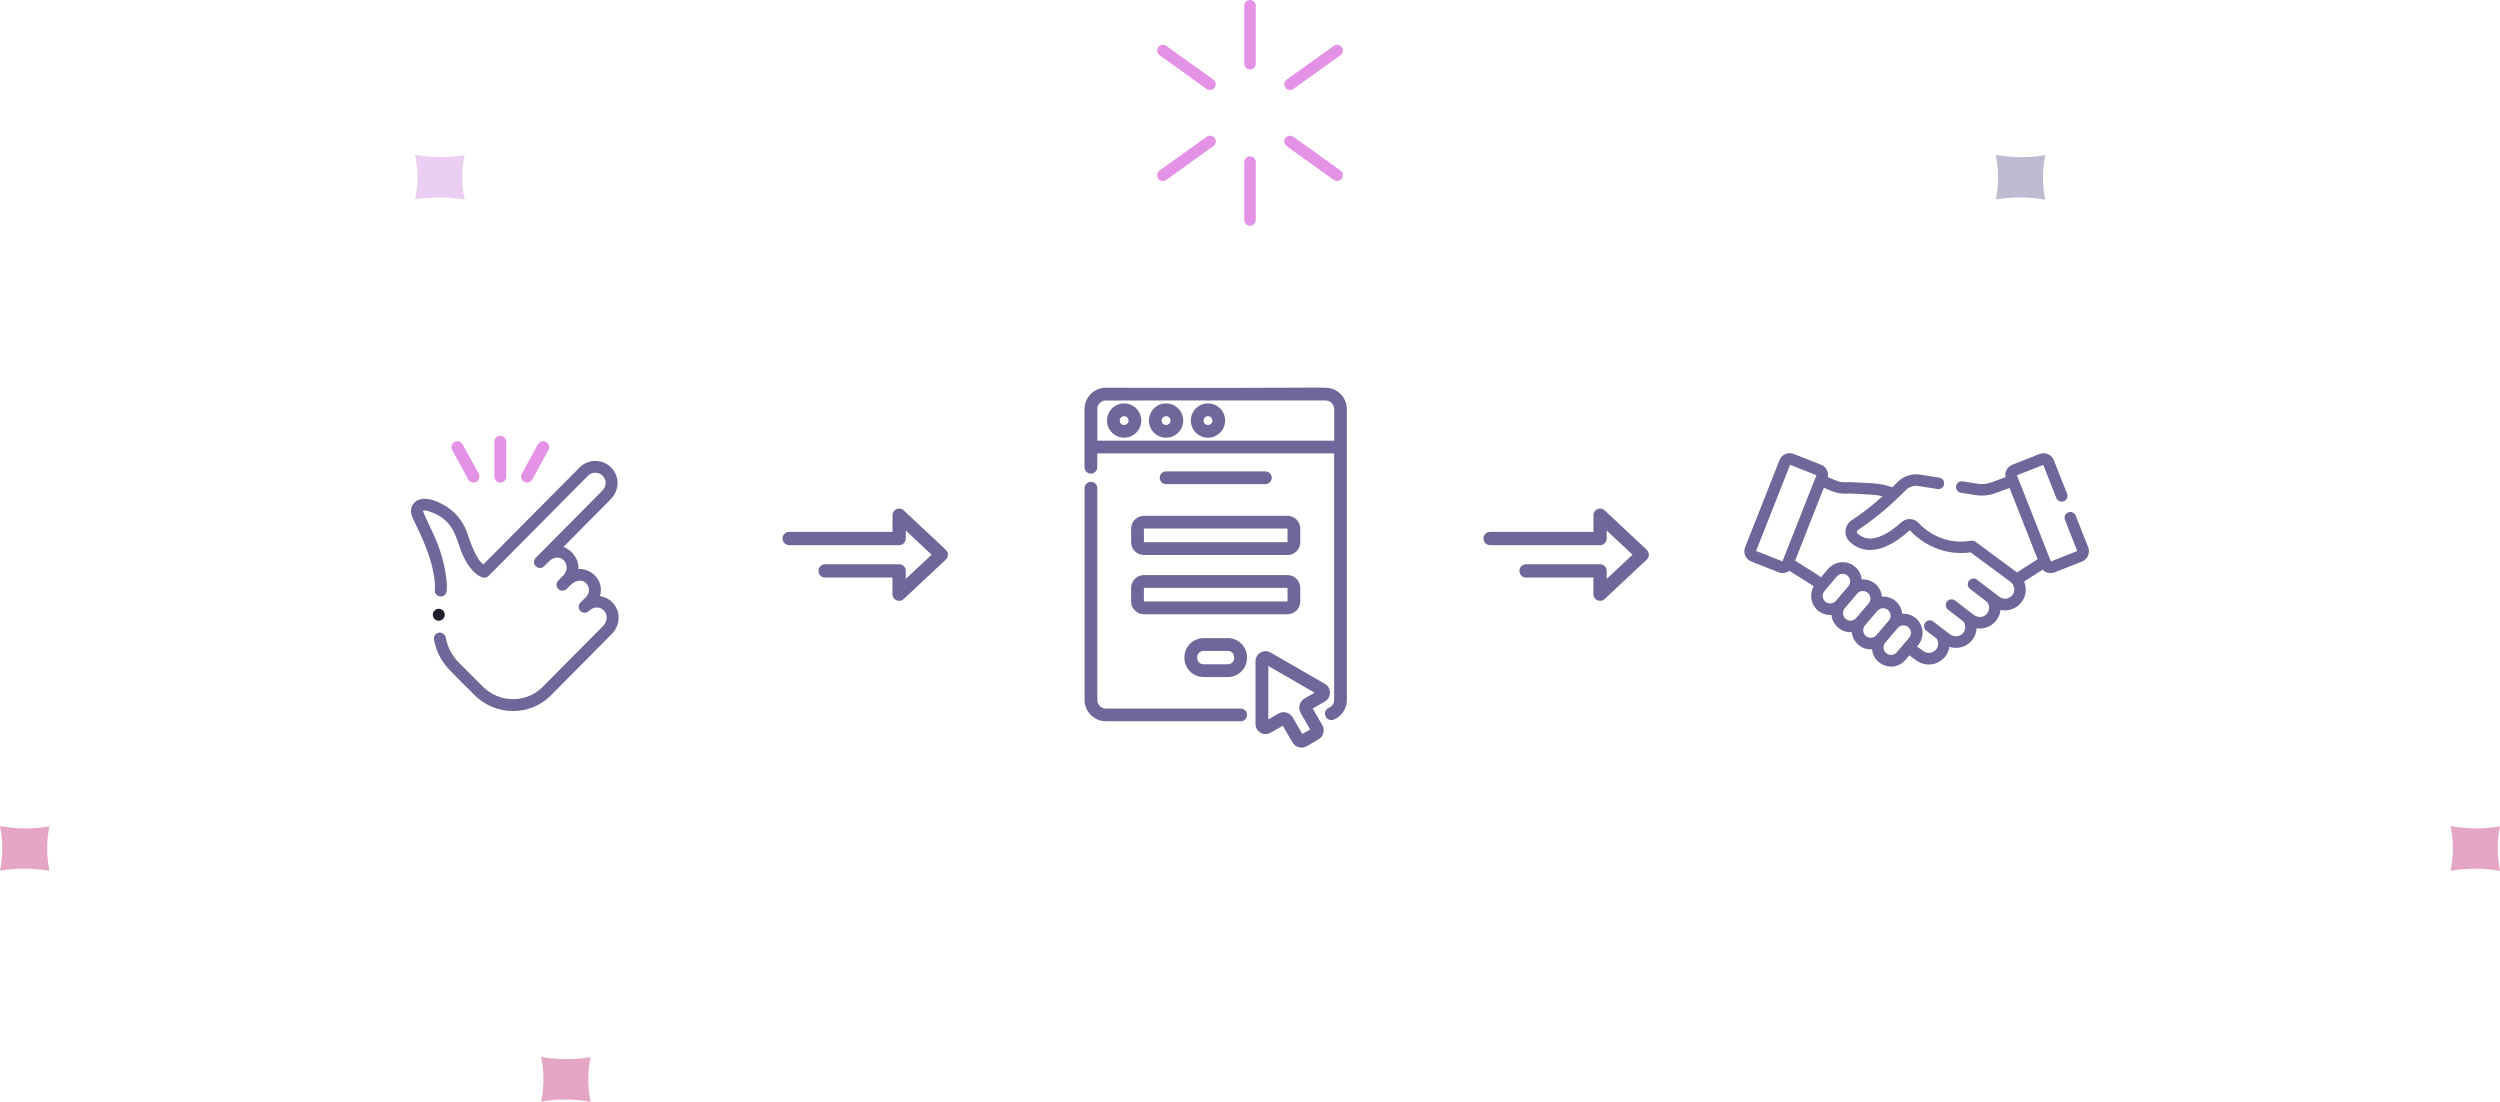 <?xml version="1.0" encoding="UTF-8"?> <svg xmlns="http://www.w3.org/2000/svg" id="Layer_2" data-name="Layer 2" viewBox="0 0 612.18 269.78"><defs><style> .cls-1 { fill: #e492e6; } .cls-2 { fill: #c22c77; } .cls-2, .cls-3, .cls-4 { opacity: .42; } .cls-3 { fill: #635d90; } .cls-4 { fill: #cc8ee0; } .cls-5 { fill: #1e1e2d; } .cls-6 { fill: #6d6899; } </style></defs><g id="smarter_recovery_white" data-name="smarter recovery white"><g><path class="cls-2" d="M12.07,213.25c-2.08-.35-4.17-.53-6.19-.53h-.03c-1.98,0-3.93.17-5.84.49v-.02c.37-1.8.56-3.61.56-5.39,0-1.87-.2-3.71-.58-5.51h.04c2.08.37,4.18.55,6.24.55s3.93-.17,5.84-.49v.03c-.39,1.86-.58,3.68-.56,5.4,0,1.85.2,3.68.57,5.47h-.04s0,0,0,0Z"></path><path class="cls-2" d="M612.14,213.25c-2.08-.35-4.17-.53-6.19-.53h-.03c-1.98,0-3.93.17-5.84.49v-.02c.37-1.8.56-3.61.56-5.39,0-1.87-.2-3.71-.58-5.51h.04c2.08.37,4.18.55,6.24.55s3.93-.17,5.84-.49v.03c-.39,1.86-.58,3.68-.56,5.4,0,1.85.2,3.68.57,5.47h-.04s0,0,0,0Z"></path><path class="cls-2" d="M144.58,269.77c-2.08-.35-4.17-.53-6.19-.53h-.03c-1.98,0-3.93.17-5.84.49v-.02c.37-1.8.56-3.61.56-5.39,0-1.87-.2-3.71-.58-5.51h.04c2.08.37,4.18.55,6.24.55s3.93-.17,5.84-.49v.03c-.39,1.86-.58,3.68-.56,5.4,0,1.85.2,3.68.57,5.47h-.04s0,0,0,0Z"></path><path class="cls-4" d="M113.73,48.89c-2.08-.35-4.17-.53-6.19-.53h-.03c-1.98,0-3.93.17-5.84.49v-.02c.37-1.8.56-3.61.56-5.39,0-1.87-.2-3.71-.58-5.51h.04c2.08.37,4.18.55,6.24.55s3.93-.17,5.84-.49v.03c-.39,1.86-.58,3.68-.56,5.4,0,1.85.2,3.68.57,5.47h-.04s0,0,0,0Z"></path><path class="cls-3" d="M500.78,48.89c-2.08-.35-4.17-.53-6.19-.53h-.03c-1.98,0-3.93.17-5.84.49v-.02c.37-1.8.56-3.61.56-5.39,0-1.87-.2-3.71-.58-5.51h.04c2.08.37,4.18.55,6.24.55s3.93-.17,5.84-.49v.03c-.39,1.86-.58,3.68-.56,5.4,0,1.85.2,3.68.57,5.47h-.04s0,0,0,0Z"></path></g><g><path class="cls-1" d="M296.3,22.05c-.28,0-.57-.09-.82-.26l-11.54-8.26c-.63-.45-.78-1.34-.33-1.97.45-.63,1.34-.78,1.97-.33l11.54,8.26c.63.45.78,1.34.33,1.97-.28.39-.71.59-1.15.59Z"></path><path class="cls-1" d="M327.42,44.31c-.28,0-.57-.09-.82-.26l-11.54-8.26c-.63-.45-.78-1.34-.33-1.97.45-.63,1.34-.78,1.97-.33l11.54,8.26c.63.45.78,1.34.33,1.97-.28.39-.71.59-1.15.59Z"></path><path class="cls-1" d="M315.88,22.05c-.44,0-.87-.21-1.15-.59-.45-.63-.31-1.52.33-1.97l11.54-8.26c.63-.45,1.52-.31,1.97.33.45.63.31,1.52-.33,1.97l-11.54,8.26c-.25.18-.54.26-.82.26Z"></path><path class="cls-1" d="M284.76,44.31c-.44,0-.87-.21-1.15-.59-.45-.63-.31-1.52.33-1.97l11.54-8.26c.63-.45,1.52-.31,1.97.33.45.63.31,1.52-.33,1.97l-11.54,8.26c-.25.18-.54.26-.82.26Z"></path><path class="cls-1" d="M306.09,17.01c-.78,0-1.41-.63-1.41-1.41V1.41c0-.78.63-1.41,1.41-1.41s1.41.63,1.41,1.41v14.19c0,.78-.63,1.41-1.41,1.41Z"></path><path class="cls-1" d="M306.09,55.28c-.78,0-1.41-.63-1.41-1.41v-14.19c0-.78.63-1.41,1.41-1.41s1.41.63,1.41,1.41v14.19c0,.78-.63,1.41-1.41,1.41Z"></path></g><g><g><path class="cls-6" d="M428.92,137.32l6.7,2.64c.88.35,1.85.16,2.54-.41l5.3,3.34.91.64c-1.15,1.83-.86,4.32.9,5.81.96.82,2.19,1.17,3.39,1.04.07,1.26.64,2.38,1.58,3.17.92.78,2.11,1.18,3.39,1.04.07,1.26.64,2.38,1.58,3.17.93.78,2.12,1.17,3.39,1.04.07,1.19.6,2.35,1.57,3.17,1.89,1.6,4.72,1.37,6.32-.52l1.06-1.25,1.79,1.32c3.1,2.29,7.48.41,7.89-3.39,3.2,1.16,6.59-1.08,6.64-4.52,3.01.57,5.69-1.62,5.85-4.52,3.91,1.04,7.44-2.91,5.72-6.77l4.79-3.08c.69.81,1.83,1.12,2.84.72l6.7-2.64c1.29-.51,1.92-1.97,1.42-3.26l-3.06-7.76c-.25-.63-.96-.94-1.6-.69-.63.25-.94.96-.69,1.6l3.06,7.76s0,.06-.03.07l-6.7,2.64s-.06,0-.07-.03c-.23-.59-7.75-19.65-8.42-21.33,0,0,0-.02,0-.04s.02-.02.03-.03l6.7-2.64s.02,0,.04,0c.02,0,.02.02.03.03l3.24,8.22c.25.63.96.94,1.6.69.63-.25.94-.96.69-1.6l-3.24-8.22c-.51-1.29-1.97-1.92-3.26-1.42l-6.7,2.64c-1.2.47-1.83,1.76-1.51,2.97l-3.59,1.33c-1.12.41-2.33.53-3.51.35l-3.63-.58c-.67-.11-1.3.35-1.41,1.02-.11.67.35,1.3,1.02,1.41l3.63.58c1.59.25,3.23.09,4.74-.47l3.62-1.34c.39,1,6.6,16.73,7.01,17.76l-5.28,3.39-.09-.07s0,0,0,0c-.57-.42-9.75-7.2-10.18-7.51-.26-.19-.59-.28-.97-.22-5.1.87-9.67-.95-13.03-4.46-1.05-1.09-2.75-1.15-3.88-.13-3.26,2.93-7.82,5.78-11,2.75-.32-.3-.32-.86.16-1.17,4.06-2.61,8.27-6.28,11.65-9.7.84-.85,2.05-1.25,3.24-1.06l4.67.74c.67.11,1.3-.35,1.41-1.02.11-.67-.35-1.3-1.02-1.41l-4.67-.74c-1.97-.31-3.98.35-5.38,1.76-.39.4-.85.86-1.38,1.36-1.58-.56-3.22-.89-4.89-.99-4.89-.27-5.32-.33-6.43-.26-.87.06-1.76-.09-2.57-.43l-2.17-.91c.31-1.21-.32-2.5-1.51-2.97l-6.7-2.64c-1.29-.51-2.75.13-3.26,1.42l-8.42,21.33c-.51,1.29.12,2.75,1.42,3.26h0ZM449.71,147.23c-.72.85-2,.96-2.85.23-.86-.73-.95-2-.24-2.85l3.04-3.57c.7-.83,1.99-.97,2.85-.23.85.72.96,2,.23,2.85,0,0,0,0,0,0l-3.04,3.57ZM454.68,151.44c-.72.85-2,.96-2.85.23-.86-.73-.95-2-.24-2.85l3.04-3.57c.76-.89,2.16-.97,3-.09,0,0,.01.01.02.02.69.74.74,1.9.07,2.69l-3.04,3.57ZM459.64,155.65c-.73.86-2,.95-2.85.23-.86-.73-.95-2-.24-2.85l3.04-3.57c.72-.85,2.01-.95,2.85-.23.85.72.96,2,.23,2.85,0,0,0,0,0,0l-3.04,3.57ZM467.66,156.26s0,.01-.01.02c-.49.58-1.84,2.16-3.04,3.57-.72.85-2,.96-2.85.23-.85-.72-.96-2-.24-2.85l3.04-3.57c.73-.86,2-.95,2.85-.23.83.71.96,1.97.25,2.83ZM446.51,119.22l2.1.88c1.15.48,2.42.7,3.67.62.94-.06,1.26-.02,6.13.26,1,.06,1.99.21,2.96.46-2.41,2.17-5.11,4.35-7.82,6.09-1.74,1.11-1.99,3.57-.49,5,2.06,1.95,6.65,4.2,14.35-2.71.14-.12.34-.12.46,0,3.73,3.89,9.01,6.06,14.71,5.26.65.45-.6-.46,9.79,7.21h0c1.11.82,1.42,2.43.55,3.55-.83,1.06-2.32,1.26-3.4.47-1.46-1.08-.38-.26-5.51-4.21-.54-.42-1.31-.31-1.73.22-.41.54-.31,1.31.22,1.73l4.25,3.28c.73.97.65,2.36-.22,3.23-.85.85-2.26.93-3.27.19-.98-.72-.17-.1-4.64-3.55-.54-.41-1.31-.31-1.73.22-.41.54-.31,1.31.22,1.73l3.77,2.9c.71.92.68,2.25-.1,3.13-.84.95-2.32,1.08-3.38.3-1.7-1.25-.85-.61-4.12-3.14-.54-.42-1.31-.32-1.73.22-.42.54-.32,1.31.22,1.73l2.62,2.02c.59.95.48,2.19-.3,3.01-.85.89-2.28.99-3.31.23l-1.65-1.22.38-.45c.76-.89,1.15-2.05,1.05-3.27-.1-1.23-.69-2.3-1.57-3.05-.92-.78-2.11-1.18-3.39-1.04-.07-1.19-.61-2.35-1.58-3.17-.91-.77-2.07-1.15-3.27-1.05-.04,0-.08,0-.12.01,0-.04,0-.08,0-.12-.08-.95-.45-1.83-1.06-2.54,0,0,0,0-.01-.01-.97-1.12-2.41-1.69-3.89-1.53-.07-1.24-.63-2.37-1.58-3.17-1.89-1.6-4.72-1.37-6.32.52l-1.85,2.18-1.08-.76s-.03-.02-.05-.03l-5.46-3.45c4.13-10.47,2.58-6.55,7.17-18.16h0ZM429.8,134.97l8.42-21.33s.03-.03.05-.03c0,0,.01,0,.02,0l6.7,2.64s.04.04.03.07c-.4,1.03-8.15,20.66-8.42,21.33-.01.03-.04.04-.07.03l-6.7-2.64s-.04-.04-.03-.07h0Z"></path><path class="cls-6" d="M463.05,163.22c-1.1,0-2.16-.39-3.01-1.11-.94-.79-1.51-1.89-1.62-3.11-1.22.09-2.4-.3-3.34-1.1-.94-.79-1.51-1.89-1.63-3.11-1.22.09-2.4-.3-3.34-1.1-.94-.79-1.51-1.89-1.63-3.11-1.22.09-2.4-.3-3.34-1.09-1.72-1.46-2.14-3.96-1.02-5.9l-.77-.54-5.19-3.27c-.75.57-1.74.71-2.62.36l-6.7-2.64c-.67-.26-1.2-.77-1.48-1.43-.29-.66-.3-1.39-.03-2.06l8.42-21.33c.26-.67.77-1.2,1.43-1.48.66-.29,1.39-.3,2.06-.04l6.7,2.64c1.21.48,1.9,1.76,1.65,3.03l2.03.85c.78.33,1.64.47,2.48.42.93-.06,1.38-.03,4.32.13.6.03,1.3.07,2.13.12,1.64.09,3.27.41,4.83.96.44-.43.88-.86,1.29-1.28,1.44-1.46,3.51-2.13,5.54-1.81l4.67.74c.37.06.7.26.92.57.22.31.31.68.25,1.05-.06.37-.26.7-.56.92-.31.22-.68.31-1.05.25l-4.67-.74c-1.13-.18-2.28.2-3.09,1.01-3.88,3.92-8.03,7.38-11.68,9.73-.17.11-.28.27-.3.45-.02.16.04.32.16.43,3.09,2.93,7.55.12,10.76-2.76,1.21-1.08,3.02-1.02,4.14.14,3.5,3.65,8.07,5.22,12.87,4.4.41-.07.79.02,1.11.25.32.24,5.55,4.1,8.4,6.2l1.77,1.31,5.05-3.24c-.71-1.79-6.14-15.56-6.88-17.45l-3.45,1.28c-1.54.57-3.21.73-4.84.48l-3.63-.58c-.77-.12-1.3-.85-1.17-1.62.12-.77.85-1.3,1.62-1.17l3.63.58c1.15.18,2.33.07,3.41-.34l3.44-1.27c-.25-1.27.44-2.55,1.65-3.03l6.7-2.64c.67-.26,1.4-.25,2.06.04.66.29,1.17.81,1.43,1.48l3.24,8.22c.29.73-.07,1.55-.8,1.83-.35.14-.73.13-1.08-.02-.35-.15-.61-.43-.75-.78l-3.2-8.1-6.45,2.55.7,1.78c1.99,5.04,7.04,17.85,7.62,19.31l6.45-2.55-3.01-7.64c-.14-.35-.13-.74.02-1.08.15-.35.43-.61.78-.75.35-.14.74-.13,1.08.02.35.15.61.43.75.78l3.06,7.76c.26.67.25,1.4-.04,2.06-.29.66-.81,1.17-1.48,1.43l-6.7,2.64c-1.03.4-2.19.14-2.94-.65l-4.53,2.91c.75,1.81.45,3.76-.81,5.25-1.24,1.46-3.13,2.09-4.97,1.68-.14,1.37-.83,2.63-1.93,3.49-1.12.87-2.5,1.23-3.92,1.02-.09,1.58-.87,2.99-2.17,3.89-1.33.91-2.95,1.15-4.5.66-.26,1.73-1.36,3.17-2.97,3.88-1.72.76-3.65.53-5.18-.59l-1.66-1.22-.95,1.12c-.8.95-1.93,1.53-3.18,1.63-.13.01-.26.02-.39.02ZM458.76,158.59v.19c.08,1.19.61,2.27,1.52,3.04.87.74,1.99,1.1,3.13,1,1.15-.09,2.19-.63,2.93-1.5l1.18-1.38,1.93,1.42c1.42,1.05,3.22,1.25,4.81.55,1.56-.69,2.6-2.11,2.78-3.81l.02-.23.22.08c1.5.54,3.09.35,4.38-.54,1.26-.87,1.99-2.26,2.02-3.81v-.22s.22.04.22.04c1.38.26,2.75-.07,3.84-.92,1.07-.84,1.72-2.09,1.8-3.44v-.22s.23.06.23.06c1.77.47,3.61-.11,4.81-1.51,1.21-1.41,1.47-3.29.7-5.01l-.06-.14,5.06-3.25.1.12c.65.77,1.71,1.03,2.64.67l6.7-2.64c.58-.23,1.03-.67,1.28-1.24s.26-1.2.03-1.78l-3.06-7.76c-.1-.26-.3-.47-.56-.58-.26-.11-.54-.12-.8-.01-.26.1-.47.3-.58.56s-.12.54-.01.8l3.06,7.76c.05.12-.01.26-.13.3l-6.7,2.64c-.12.05-.26-.01-.3-.13-.2-.5-5.6-14.19-7.67-19.43l-.75-1.9c-.02-.05-.02-.12,0-.18.02-.04.05-.09.12-.12l6.7-2.64c.05-.02.12-.02.18,0,.04.02.09.05.12.13l3.25,8.23c.1.26.3.47.56.58.26.11.54.12.8.01.26-.1.47-.3.58-.56.11-.26.12-.54.01-.8l-3.24-8.22c-.23-.58-.67-1.03-1.24-1.28-.57-.25-1.2-.26-1.78-.03l-6.7,2.64c-1.1.43-1.7,1.62-1.4,2.76l.04.16-3.75,1.38c-1.15.42-2.39.55-3.6.35l-3.63-.58c-.57-.09-1.11.3-1.2.87s.3,1.11.87,1.2l3.63.58c1.56.25,3.17.09,4.65-.46l3.79-1.4.07.17c.39,1,6.6,16.73,7.01,17.76l.05.14-5.51,3.54-1.97-1.46c-2.85-2.1-8.08-5.96-8.4-6.2-.24-.18-.52-.24-.83-.19-4.92.84-9.6-.76-13.19-4.51-.98-1.02-2.57-1.07-3.63-.12-2.3,2.07-5.25,4.1-7.93,4.1-1.18,0-2.31-.39-3.32-1.35-.2-.19-.3-.46-.27-.73.03-.29.19-.55.46-.72,3.64-2.34,7.76-5.78,11.62-9.68.88-.89,2.16-1.31,3.4-1.11l4.67.74c.28.04.55-.02.78-.19.23-.16.37-.41.42-.68s-.02-.55-.19-.78-.41-.38-.68-.42l-4.67-.74c-1.91-.3-3.86.34-5.22,1.71-.45.45-.91.91-1.38,1.36l-.08.08-.11-.04c-1.57-.56-3.2-.88-4.84-.98-.83-.05-1.53-.09-2.13-.12-2.92-.17-3.36-.19-4.27-.13-.9.06-1.82-.1-2.65-.44l-2.32-.97.04-.15c.29-1.14-.31-2.32-1.4-2.75l-6.7-2.64c-.58-.23-1.21-.22-1.78.03-.57.25-1.01.7-1.24,1.28l-8.42,21.33c-.23.58-.22,1.21.03,1.78.25.57.7,1.01,1.28,1.24l6.7,2.64c.8.31,1.7.17,2.36-.38l.1-.09,5.42,3.42,1.06.74-.09.15c-1.14,1.8-.77,4.19.86,5.57.91.77,2.06,1.12,3.25.99l.19-.02v.19c.08,1.19.61,2.27,1.52,3.04.91.77,2.06,1.12,3.25.99l.19-.02v.19c.08,1.19.62,2.27,1.52,3.04.91.77,2.06,1.12,3.25.99l.19-.02ZM508.72,135.03s0,0,0,0h0ZM493.85,116.24h0s0,0,0,0ZM500.48,113.77h0s0,0,0,0ZM463.06,160.75c-.52,0-1.02-.18-1.42-.52-.45-.38-.72-.91-.77-1.5-.05-.59.13-1.16.51-1.61l3.05-3.57c.38-.45.92-.72,1.5-.77.59-.05,1.16.14,1.6.52.92.78,1.04,2.16.28,3.08l-.02.02-3.04,3.57c-.38.45-.91.72-1.5.77-.06,0-.12,0-.19,0ZM466.11,153.14c-.05,0-.1,0-.15,0-.49.04-.94.27-1.25.64l-3.05,3.57c-.32.37-.47.85-.43,1.34.04.49.27.94.64,1.25s.85.47,1.34.43c.49-.04.94-.27,1.25-.64l3.06-3.59c.64-.77.54-1.93-.23-2.57-.34-.28-.75-.44-1.19-.44ZM472.34,160.24c-.57,0-1.16-.18-1.65-.55l-1.81-1.34.51-.6c.74-.88,1.1-1.99,1.01-3.13-.09-1.14-.63-2.18-1.51-2.93-.91-.77-2.06-1.12-3.25-1l-.19.02v-.19c-.08-1.17-.63-2.28-1.52-3.04-.88-.74-1.99-1.1-3.14-1.01-.04,0-.08,0-.11.01l-.19.02v-.24s-.02-.05-.02-.07c-.07-.91-.43-1.75-1.02-2.44h-.01c-.92-1.08-2.32-1.63-3.73-1.48l-.19.02v-.19c-.08-1.19-.61-2.27-1.52-3.04-.88-.74-1.99-1.1-3.13-1-1.15.09-2.19.63-2.93,1.5l-1.96,2.3-1.22-.86s-.03-.02-.04-.03l-5.59-3.53,7.29-18.48,2.28.95c1.13.47,2.37.68,3.59.6.78-.05,1.14-.03,3.94.13.61.03,1.34.08,2.21.13,1.01.06,2.02.21,2.99.47l.33.09-.25.23c-2.73,2.47-5.37,4.52-7.85,6.11-.79.51-1.29,1.33-1.38,2.26-.09.92.25,1.81.92,2.45,2.01,1.91,6.52,4.1,14.1-2.71.21-.19.53-.18.72.01,3.89,4.06,9.19,5.96,14.55,5.2h.07s.2.13.2.13q.28.19,4.16,3.06l5.49,4.05c.6.44,1,1.12,1.1,1.86.1.71-.09,1.4-.52,1.95-.89,1.14-2.49,1.36-3.65.5l-.47-.34q-.64-.47-2.77-2.11l-2.27-1.75c-.46-.35-1.12-.27-1.47.19-.35.46-.27,1.12.19,1.47l4.27,3.29v.02c.81,1.05.71,2.54-.22,3.47-.92.91-2.42,1-3.5.2l-.29-.21q-.45-.33-2.36-1.8l-2-1.54c-.22-.17-.5-.25-.77-.21-.28.04-.52.18-.7.4-.17.22-.25.5-.21.77.04.28.18.52.4.7l3.81,2.94c.77,1,.73,2.41-.11,3.36-.9,1.02-2.49,1.16-3.62.33l-.58-.42q-.77-.57-2.18-1.66l-1.36-1.06c-.46-.35-1.12-.27-1.47.19-.35.46-.27,1.12.19,1.47l2.64,2.04.02.03c.64,1.03.51,2.35-.33,3.23-.5.53-1.19.8-1.9.8ZM469.41,158.29l1.5,1.1c.96.71,2.28.62,3.07-.21.71-.75.83-1.87.3-2.75l-2.59-2c-.62-.48-.73-1.37-.25-1.98.48-.62,1.37-.73,1.98-.25l1.36,1.06q1.4,1.09,2.17,1.65l.58.42c.98.72,2.36.6,3.13-.27.71-.81.76-2.02.11-2.88l-3.75-2.89c-.3-.23-.49-.56-.54-.94s.05-.75.28-1.04c.23-.3.56-.49.94-.54.38-.05.75.05,1.04.28l2,1.54q1.91,1.47,2.35,1.8l.29.21c.94.69,2.24.62,3.03-.17.8-.79.89-2.07.22-2.97l-4.23-3.26c-.62-.48-.73-1.37-.26-1.98.48-.62,1.37-.73,1.98-.26l2.27,1.75q2.13,1.64,2.77,2.11l.47.34c1,.74,2.38.55,3.15-.43.37-.47.52-1.06.44-1.67-.09-.64-.44-1.23-.96-1.62l-5.48-4.05q-3.88-2.87-4.16-3.06l-.09-.06c-5.45.74-10.84-1.2-14.79-5.32-.05-.05-.14-.05-.21,0-7.8,7.01-12.49,4.7-14.59,2.7-.75-.71-1.13-1.72-1.03-2.75.1-1.04.66-1.97,1.55-2.54,2.38-1.53,4.92-3.49,7.54-5.85-.85-.2-1.72-.33-2.59-.37-.87-.05-1.6-.09-2.21-.13-2.78-.16-3.14-.18-3.9-.13-1.28.08-2.57-.14-3.76-.63l-1.93-.81-7.04,17.85,5.33,3.36s.04.03.06.04l.95.67,1.75-2.05c.8-.95,1.93-1.53,3.18-1.63,1.24-.1,2.45.29,3.4,1.09.94.8,1.51,1.9,1.63,3.11,1.46-.1,2.89.5,3.86,1.61v.02c.64.73,1.02,1.62,1.11,2.58,1.22-.08,2.4.3,3.34,1.1.92.78,1.51,1.91,1.63,3.11,1.22-.08,2.4.3,3.34,1.1.95.81,1.53,1.93,1.63,3.18.1,1.24-.29,2.45-1.09,3.4l-.25.3ZM458.09,156.55c-.52,0-1.02-.18-1.42-.52-.45-.38-.72-.92-.77-1.5-.05-.59.14-1.16.51-1.6l3.05-3.57c.38-.45.91-.72,1.5-.77.59-.05,1.16.14,1.6.51.93.79,1.04,2.18.26,3.11l-3.04,3.57c-.38.45-.92.72-1.5.77-.06,0-.12,0-.18,0ZM461.14,148.93c-.05,0-.1,0-.15,0-.49.04-.94.27-1.26.64l-3.05,3.57c-.32.37-.47.85-.43,1.34.04.49.27.94.64,1.26.37.32.85.47,1.34.43.49-.04.94-.27,1.25-.64h0s3.04-3.57,3.04-3.57c.66-.77.56-1.94-.21-2.59-.33-.28-.75-.43-1.19-.43ZM453.13,152.34c-.5,0-1.01-.17-1.42-.52-.45-.38-.72-.92-.77-1.5-.05-.59.14-1.15.51-1.6l3.04-3.57c.4-.47.99-.75,1.62-.77.63-.02,1.22.22,1.66.67l.02.02c.77.82.8,2.08.08,2.94l-3.04,3.57c-.44.51-1.06.78-1.68.78ZM456.18,144.72s-.04,0-.06,0c-.52.02-1.02.25-1.35.65l-3.04,3.57c-.32.37-.47.85-.43,1.34.04.49.27.94.64,1.26.77.66,1.94.56,2.59-.21h0s3.04-3.57,3.04-3.57c.61-.71.58-1.77-.06-2.45v-.02c-.36-.36-.83-.56-1.33-.56ZM448.17,148.13c-.52,0-1.02-.18-1.42-.52-.93-.79-1.04-2.18-.26-3.11l3.04-3.57c.79-.93,2.18-1.04,3.11-.26.45.38.72.91.77,1.5.05.59-.14,1.16-.52,1.61l-3.04,3.57c-.38.45-.91.72-1.5.77-.06,0-.12,0-.19,0ZM451.21,140.51c-.52,0-1.04.22-1.41.65l-3.04,3.57c-.65.77-.56,1.94.22,2.59.37.32.85.47,1.34.43.49-.04.94-.27,1.25-.64h0s3.04-3.57,3.04-3.57c.32-.38.47-.85.43-1.34-.04-.49-.27-.93-.64-1.25-.35-.29-.77-.44-1.19-.44ZM436.54,137.86s-.06,0-.09-.02l-6.7-2.64c-.06-.02-.1-.07-.13-.13-.02-.06-.03-.12,0-.18l8.42-21.33c.05-.12.19-.18.3-.13l6.7,2.64c.06.02.1.07.13.12.02.06.03.12,0,.18l-8.42,21.33c-.04.09-.12.15-.22.15ZM430.02,134.91l6.45,2.55,8.32-21.09-6.45-2.55-8.32,21.09ZM438.21,113.78s0,0,0,0h0Z"></path></g><g><path class="cls-6" d="M151.1,149.29h0c-.26-.68-.65-1.28-1.15-1.79-.44-.44-.94-.8-1.51-1.06-.48-.23-.99-.38-1.52-.46.15-.5.22-1.01.22-1.51.03-1.28-.51-2.57-1.49-3.56-1.05-1.05-2.46-1.63-3.87-1.59-.05,0-.1,0-.15,0,0-.11.01-.22.01-.32.05-1.92-1.35-4.03-3.25-4.9-.14-.06-.28-.12-.42-.17l11.55-11.65h.01c1.1-1.14,1.7-2.56,1.7-4.01,0-.71-.14-1.4-.42-2.06-.28-.65-.68-1.25-1.19-1.76-.52-.52-1.12-.92-1.8-1.19-.65-.26-1.34-.39-2.05-.39-.71,0-1.39.14-2.03.4-.68.27-1.29.67-1.8,1.19l-23.59,23.76c-.19-.16-.39-.36-.59-.58l-.02-.02c-.82-.68-2.32-3.88-3.28-7.01-1.31-3.68-3.86-6.32-7.59-7.84-.71-.27-1.78-.62-2.92-.63-.61,0-1.13.11-1.61.32-.58.26-1.08.74-1.37,1.31-.22.41-.33.9-.33,1.37,0,.42.08.84.24,1.33l.19.39c2.36,4.87,5.04,10.4,5.45,16.36,0,.38-.02.8-.05,1.3-.03.39.1.76.35,1.06.25.28.65.47,1.07.5.77,0,1.43-.61,1.49-1.36.04-.57.06-1.05.06-1.52-.54-6.63-2.54-10.84-4.31-14.56-.57-1.21-1.12-2.36-1.57-3.5.01-.04.04-.07.11-.1.74-.26,3.42.95,3.59,1.11l.03.02c3.25,1.88,4.13,4.44,5.06,7.16.46,1.35.94,2.75,1.73,4.08.56.98,1.17,1.81,1.82,2.48,1.25,1.28,2.27,1.52,2.38,1.54.49.11,1-.04,1.36-.4l24.37-24.55c.45-.46,1.1-.72,1.78-.72.66,0,1.32.27,1.76.72.5.5.76,1.12.76,1.76,0,.7-.3,1.36-.87,1.96l-16.27,16.41c-.27.28-.42.64-.42,1.03,0,.39.15.76.43,1.03.27.27.64.42,1.03.42s.76-.15,1.04-.43l1.27-1.28c.25-.25.57-.47.9-.6,1.45-.59,2.48.05,2.96.85.78,1.3.23,2.77-.73,3.57l-.95.96c-.57.57-.56,1.5,0,2.06.28.27.64.42,1.03.42s.76-.15,1.04-.43l.97-.98c.25-.26.68-.55,1.08-.75.88-.42,2.19-.5,2.98.66.56.81.67,2.14-.4,3.15l-1.27,1.28c-.57.57-.56,1.5,0,2.06.28.27.64.42,1.03.42s.76-.15,1.02-.42c0,0,.61-.5.95-.65.32-.14.67-.22.97-.22.65-.01,1.28.25,1.75.71.47.47.72,1.09.7,1.76,0,.74-.29,1.47-.78,1.96-.15.15-14.97,15.09-15.08,15.2-1.9,1.82-4.4,2.82-7.05,2.82-2.81,0-5.46-1.12-7.47-3.14-.05-.05-5.97-5.92-6.4-6.44-1.45-1.78-2.27-3.49-2.63-5.54-.12-.67-.8-1.2-1.55-1.2h-.03c-.36.06-.82.28-1.06.61-.22.32-.31.7-.24,1.09.43,2.5,1.5,4.75,3.25,6.88.39.48,6.27,6.35,6.63,6.69,1.28,1.28,2.77,2.28,4.44,2.96,1.61.66,3.31,1,5.06,1,1.65,0,3.27-.31,4.8-.91,1.59-.62,3.02-1.54,4.26-2.73.08-.08,14.52-14.64,15.14-15.26.53-.54.94-1.17,1.22-1.88.27-.68.4-1.4.41-2.14,0-.7-.12-1.38-.37-2.02Z"></path><path class="cls-1" d="M114.66,117.41c.26.47.75.76,1.28.76.24,0,.48-.06.7-.18.71-.39.97-1.27.58-1.98l-3.94-7.22c-.19-.34-.5-.59-.87-.7-.37-.11-.77-.07-1.11.12-.34.19-.59.5-.7.87-.11.37-.07.77.12,1.11l3.94,7.22Z"></path><path class="cls-1" d="M128.37,117.99c.21.12.46.18.7.18.53,0,1.03-.29,1.28-.76l3.94-7.22c.19-.34.23-.74.12-1.11-.11-.37-.36-.68-.7-.87-.34-.19-.74-.23-1.11-.12-.37.11-.68.36-.87.7l-3.94,7.22c-.19.34-.23.74-.12,1.11s.36.68.7.87Z"></path><path class="cls-1" d="M122.51,118.17c.8,0,1.46-.65,1.46-1.46v-8.53c0-.8-.65-1.46-1.46-1.46s-1.46.65-1.46,1.46v8.53c0,.8.65,1.46,1.46,1.46Z"></path><circle class="cls-5" cx="107.45" cy="150.54" r="1.46"></circle></g><g id="_55_Forward_Thinking" data-name="55 Forward Thinking"><path class="cls-6" d="M231.62,134.64l-10.33-9.67c-1.04-.97-2.74-.23-2.74,1.19v4.08h-25.3c-.9,0-1.63.73-1.63,1.63s.73,1.63,1.63,1.63h26.92c.9,0,1.63-.73,1.63-1.63v-1.96l6.32,5.92-6.32,5.92v-1.95c0-.9-.73-1.63-1.63-1.63h-18.12c-.9,0-1.63.73-1.63,1.63s.73,1.63,1.63,1.63h16.49v4.08c0,1.42,1.7,2.16,2.74,1.19l10.33-9.67c.69-.64.69-1.74,0-2.38Z"></path></g><g id="_55_Forward_Thinking-2" data-name="55 Forward Thinking"><path class="cls-6" d="M403.26,134.64l-10.33-9.67c-1.04-.97-2.74-.23-2.74,1.19v4.08h-25.3c-.9,0-1.63.73-1.63,1.63s.73,1.63,1.63,1.63h26.92c.9,0,1.63-.73,1.63-1.63v-1.96l6.32,5.92-6.32,5.92v-1.95c0-.9-.73-1.63-1.63-1.63h-18.12c-.9,0-1.63.73-1.63,1.63s.73,1.63,1.63,1.63h16.49v4.08c0,1.42,1.7,2.16,2.74,1.19l10.33-9.67c.69-.64.69-1.74,0-2.38Z"></path></g><g><path class="cls-6" d="M309.86,118.55c.86,0,1.56-.7,1.56-1.56s-.7-1.56-1.56-1.56h-24.32c-.86,0-1.56.7-1.56,1.56s.7,1.56,1.56,1.56h24.32Z"></path><path class="cls-6" d="M276.98,129.44v3.34c0,1.73,1.41,3.13,3.13,3.13h35.16c1.73,0,3.13-1.41,3.13-3.13v-3.34c0-1.73-1.41-3.13-3.13-3.13h-35.16c-1.73,0-3.13,1.41-3.13,3.13ZM280.11,132.77v-3.34h35.17s0,0,0,0v3.34s-35.18,0-35.18,0Z"></path><path class="cls-6" d="M276.98,147.29c0,1.73,1.41,3.13,3.13,3.13h35.16c1.73,0,3.13-1.41,3.13-3.13v-3.34c0-1.73-1.41-3.13-3.13-3.13h-35.16c-1.73,0-3.13,1.41-3.13,3.13v3.34ZM280.11,147.29v-3.34h0s35.17,0,35.17,0v3.34s-35.18,0-35.18,0Z"></path><path class="cls-6" d="M300.68,156.26h-5.97c-2.58,0-4.68,2.1-4.68,4.68v.17c0,2.58,2.1,4.68,4.68,4.68h5.97c2.58,0,4.68-2.1,4.68-4.68v-.17c0-2.58-2.1-4.68-4.68-4.68ZM302.23,160.94v.17c0,.86-.7,1.55-1.55,1.55h-5.97c-.86,0-1.55-.7-1.55-1.55v-.17c0-.86.7-1.55,1.55-1.55h5.97c.86,0,1.55.7,1.55,1.55Z"></path><path class="cls-6" d="M303.8,173.5h-32.99c-1.16,0-2.11-.94-2.11-2.11v-51.84c0-.86-.7-1.56-1.56-1.56s-1.56.7-1.56,1.56v51.84c0,2.88,2.35,5.23,5.23,5.23h32.99c.86,0,1.56-.7,1.56-1.56s-.7-1.56-1.56-1.56Z"></path><path class="cls-6" d="M326.09,95.16c-.9-.27-1.19-.27-8.75-.23-7.14.03-20.42.1-46.54.01-2.89,0-5.23,2.35-5.23,5.23v14.25c0,.86.7,1.56,1.56,1.56s1.56-.7,1.56-1.56v-3.39h58v60.36c0,.85-.51,1.61-1.29,1.94-.81.34-1.05,1.13-.92,1.75.13.62.65,1.25,1.53,1.25,1.16,0,3.8-1.87,3.8-4.94v-71.22c0-2.3-1.54-4.36-3.74-5.02ZM268.7,100.17c0-1.04.78-1.94,1.81-2.09.03,0,.04,0,.05,0,.12-.01,1.48-.01,10.37-.01,7.6,0,20.78,0,43.67,0,1.16,0,2.11.94,2.11,2.11v7.73h-58v-7.73Z"></path><path class="cls-6" d="M275.27,98.78c-2.32,0-4.2,1.89-4.2,4.2s1.89,4.2,4.2,4.2,4.2-1.89,4.2-4.2-1.89-4.2-4.2-4.2ZM276.35,102.99c0,.59-.48,1.08-1.08,1.08s-1.08-.48-1.08-1.08.48-1.08,1.08-1.08,1.08.48,1.08,1.08Z"></path><path class="cls-6" d="M285.54,98.78c-2.32,0-4.2,1.89-4.2,4.2s1.89,4.2,4.2,4.2,4.2-1.89,4.2-4.2-1.89-4.2-4.2-4.2ZM286.62,102.99c0,.59-.48,1.08-1.08,1.08s-1.08-.48-1.08-1.08.48-1.08,1.08-1.08,1.08.48,1.08,1.08Z"></path><path class="cls-6" d="M295.8,98.78c-2.32,0-4.2,1.89-4.2,4.2s1.89,4.2,4.2,4.2,4.2-1.89,4.2-4.2-1.89-4.2-4.2-4.2ZM296.88,102.99c0,.59-.48,1.08-1.08,1.08s-1.08-.48-1.08-1.08.48-1.08,1.08-1.08,1.08.48,1.08,1.08Z"></path><path class="cls-6" d="M325.68,169.61c0-.89-.46-1.69-1.23-2.14l-13.31-7.68c-.77-.45-1.69-.45-2.47,0-.77.45-1.23,1.24-1.23,2.14v15.36c0,.89.46,1.69,1.23,2.14.77.45,1.7.45,2.47,0l2.99-1.72,2.34,4.06c.46.79,1.31,1.29,2.23,1.29.45,0,.89-.12,1.28-.34l2.87-1.66c.59-.34,1.02-.9,1.2-1.56.18-.67.09-1.36-.26-1.95l-2.34-4.06,2.99-1.72c.77-.45,1.23-1.24,1.23-2.14ZM319.46,171.02c-.61.35-1.04.91-1.22,1.59-.18.68-.09,1.38.26,1.99l2.32,4.02-1.92,1.11-2.32-4.02c-.47-.81-1.34-1.31-2.27-1.31-.46,0-.91.12-1.3.35l-2.44,1.41v-13.08l11.33,6.54-2.44,1.41Z"></path></g></g></g></svg> 